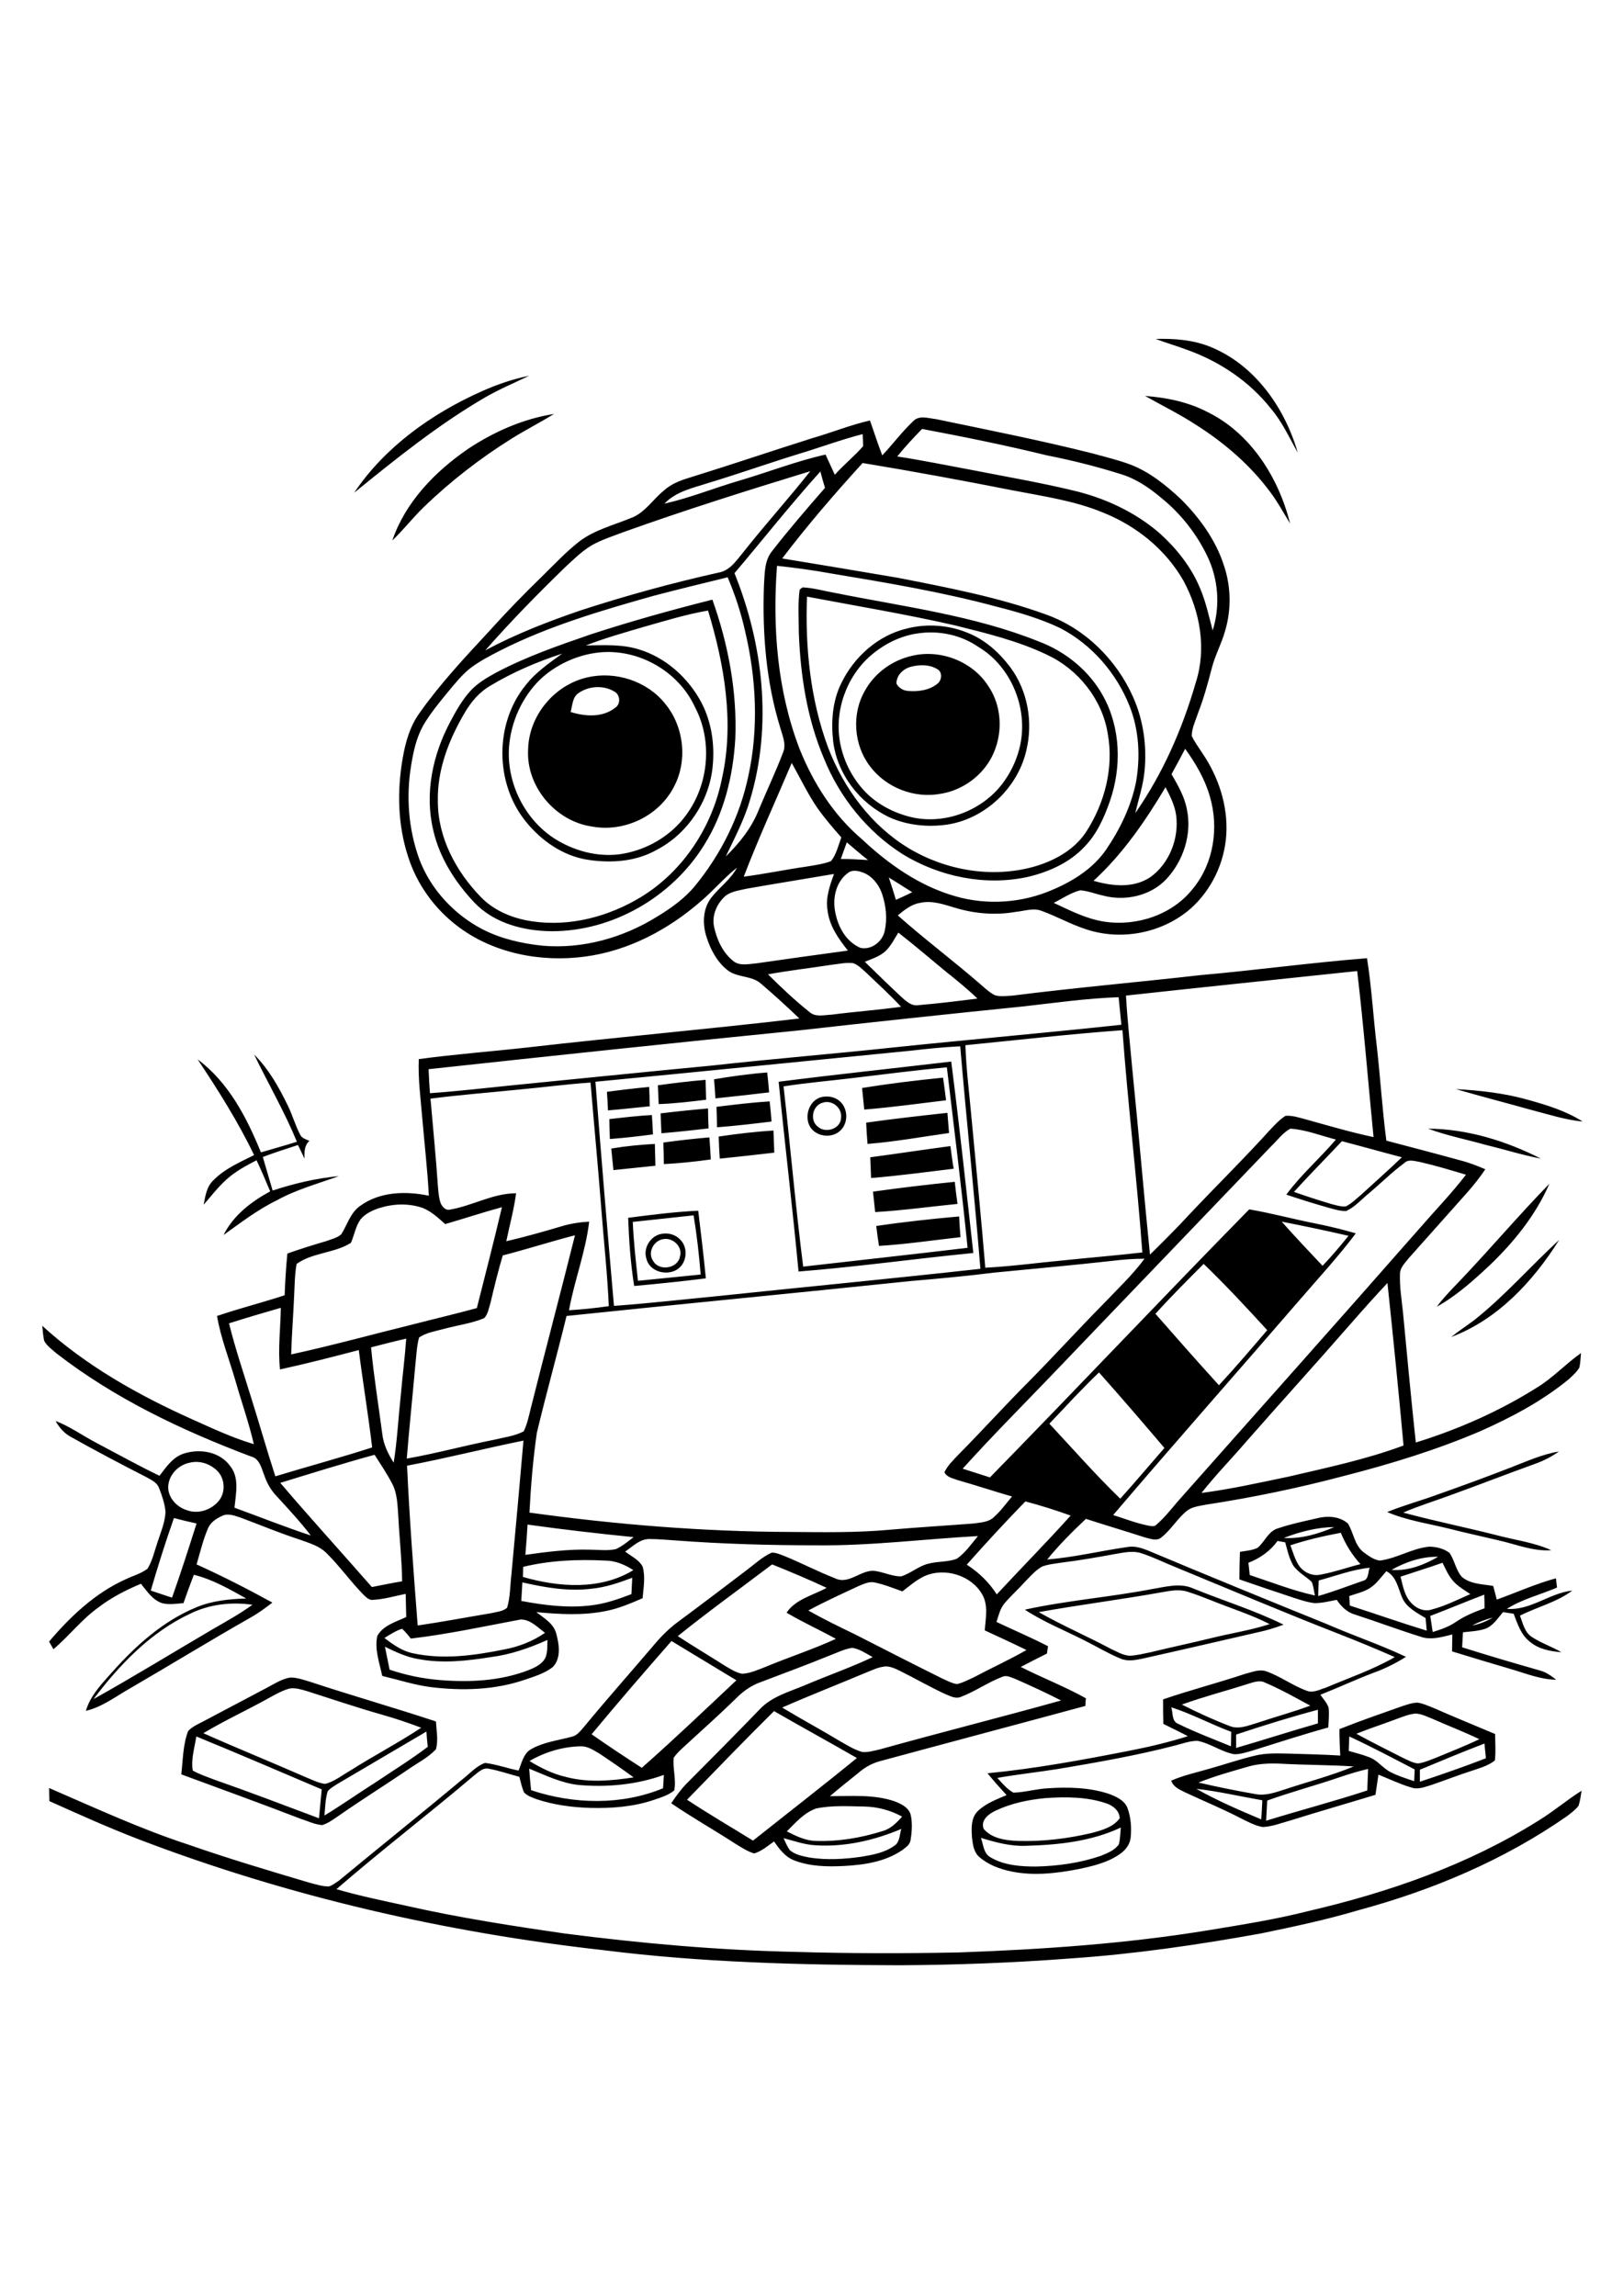 <?xml version="1.0" encoding="utf-8"?>
<!-- Generator: Adobe Illustrator 21.0.2, SVG Export Plug-In . SVG Version: 6.00 Build 0)  -->
<svg version="1.2" baseProfile="tiny" id="Layer_1" xmlns="http://www.w3.org/2000/svg" xmlns:xlink="http://www.w3.org/1999/xlink"
	 x="0px" y="0px" viewBox="0 0 595.3 841.9" overflow="scroll" xml:space="preserve">
<path d="M438.8,656c7.6,4.3,15.7,7.8,23.8,11.2c0.2-2.3,0.3-4.7,0.4-7C454.9,658.8,446.9,656.9,438.8,656 M491.8,651.6
	c-9,3.1-18.1,5.5-27,8.7c-0.1,2.5-0.3,4.9-0.4,7.4c12.3-3.8,24.9-7.1,37.1-11.1c0.1-2.6,0.2-5.3,0.3-7.9
	C498.4,649.5,495.1,650.5,491.8,651.6 M458,647.8c-6.2,1.8-12.4,3.5-18.4,5.9c6.9,1.6,13.8,3,20.7,4.2c3.8,0.8,7.5-0.6,11-1.7
	c8.4-2.8,17-5,25.2-8.4c-8.8-0.6-17.6-0.5-26.4-1C466.1,646.6,461.9,646.7,458,647.8 M520.8,649c0,1.5,0,2.9,0,4.4
	c8.1-2.7,16.2-5.5,24.2-8.6c-0.1-1.8-0.4-3.6-0.5-5.4C536.6,642.4,528.7,645.7,520.8,649 M494.9,636.8c-0.1,1.8-0.1,3.6-0.2,5.3
	c2.4,0.7,4.9,1.3,7.2,2.2c3.2,1,5.2,4.1,8.2,5.6c2.7,1.4,5.7,2.3,8.6,3.3c0.1-1.5,0.1-2.9,0.2-4.3
	C511,644.8,503.1,640.6,494.9,636.8 M512.5,630.3c-5,1.9-10,3.5-15,5.5c5.6,3.1,11.3,5.9,17,8.8c1.8,0.8,3.6,1.9,5.6,2.1
	c2.3-0.3,4.5-1.3,6.6-2.1c5.3-2.2,10.7-4.3,15.9-6.8c-5.6-2.7-11.4-4.9-17-7.4c-2.1-0.8-4.1-1.9-6.4-2
	C516.9,628.6,514.7,629.5,512.5,630.3 M514,625.8c1.9-0.6,3.9-1.4,6-1.4c2,0.3,3.9,1.2,5.7,1.9c7.5,3.3,15.1,6.4,22.7,9.6
	c0,3.2,0.3,6.5-0.1,9.7c-2.5,2-5.6,2.8-8.5,3.8c-5,1.6-9.8,3.5-14.8,5.2c-2.4,0.7-4.9,1.8-7.4,0.9c-4.1-1.2-8-3.1-12-4.7
	c-0.4,2.5-0.7,4.9-1.1,7.4c-10.5,3.2-21,6.2-31.5,9.5c-3.3,0.9-6.5,2.2-9.9,2.3c-2.9-0.5-5.5-2-8-3.2c-6.7-3.5-13.6-6.3-20.4-9.5
	c-2-1-4.4-2-5.1-4.3c4.3-1.9,8.9-2.9,13.4-4.2c5.7-1.6,11.3-3.5,17-4.9c4.3-1.1,8.8-0.9,13.2-0.8c6.1,0.2,12.3,0.3,18.4,0.7
	c-0.2-3.2-0.3-6.5-0.3-9.7C498.8,631.1,506.4,628.5,514,625.8 M72,636.8c-0.6,4.1-2,8.3-1.3,12.5c2.5,1.4,5.2,2.3,7.8,3.3
	c12.9,4.5,25.7,9.4,38.5,14.2c0.3-3.5,0.7-7.1,1-10.6C102.7,649.7,87.4,643.1,72,636.8 M123.6,654.3c-1.2,0.8-2.5,1.5-3.4,2.6
	c-0.9,2.9-0.9,5.9-1.2,8.9c6.4-3.9,12.5-8.2,18.8-12.2c6.4-4.3,12.9-8.3,19.1-13c-0.2-1.9-0.4-3.8-0.5-5.6
	C145.4,641.5,134.5,647.9,123.6,654.3 M98.8,622.6c-8,4.5-16.4,8.3-24.2,13c12.3,5.5,24.7,10.5,37,15.9c2.5,1,4.9,2.3,7.6,2.7
	c3.4-0.8,6.3-3.2,9.3-4.9c8.5-5.4,17.5-10.1,26-15.7c-4.7-1.8-9.5-3.4-14.4-4.8c-9.2-2.6-18.3-5.7-27.4-8.6c-2.1-0.6-4.2-1.3-6.4-1
	C103.6,619.9,101.2,621.3,98.8,622.6 M97.4,619.2c2.9-1.5,5.7-3.4,8.9-4c2.5-0.1,4.9,0.8,7.3,1.5c15.4,5.1,30.9,9.5,46.3,14.6
	c0.2,3.4,0.9,6.9,0,10.2c-3,3.2-7,5.1-10.5,7.6c-8.4,5.7-16.9,11-25.2,16.8c-1.9,1.3-3.8,2.7-6,3.4c-2.8-0.2-5.3-1.5-7.9-2.3
	c-14.5-5.6-29.2-10.9-43.8-16.3c0.6-5.3,0.6-10.9,2.5-15.9c1.5-1.6,3.6-2.5,5.5-3.5C82.1,627.3,89.8,623.2,97.4,619.2 M426.2,583.9
	c-15,2.7-30.2,4.6-45.2,7.3c8.6,4.9,17.7,8.8,26.5,13.5c2.2,1,4.3,2.3,6.8,2.5c2.7-0.1,5.2-0.8,7.8-1.3c7.3-1.8,14.6-3.3,21.9-5.1
	c7.2-1.8,14.6-2.9,21.7-5.2c-6.8-3.5-14.3-5.8-21.4-8.7c-2.9-1.1-5.8-2.3-8.8-3.2C432.4,582.7,429.2,583.4,426.2,583.9 M422.8,582.7
	c4.9-0.8,10.1-2.3,14.8-0.2c11,4.5,22.5,8,33.2,13.3c-3.2,1.2-6.5,2.2-9.9,2.9c-13.9,3.2-27.7,6.4-41.6,9.5c-2.8,0.6-5.7,1.2-8.4,0
	c-4.4-1.8-8.5-4.3-12.7-6.4c-7.4-3.8-15.3-6.9-22.3-11.5C391.4,586.9,407.3,585.7,422.8,582.7 M540,596.1c2.7-0.5,5.2-1.5,7.5-2.9
	C544.9,593.9,542.4,594.8,540,596.1 M524.6,592.6c0.3,2,0.6,3.9,0.9,5.9c2.9-0.9,5.9-1.9,8.5-3.7c3.2-2.2,6.9-3.7,10.5-5
	c0-1.7,0-3.4-0.1-5C537.8,587.3,531.2,590.1,524.6,592.6 M502.6,582.3c-2.3,1.5-5.1,2.1-7.7,3c0.1,1.1,0.1,2.3,0.2,3.5
	c9.4,3,18.7,6.3,28.2,9.2c-0.1-1.5-0.3-3.1-0.4-4.6c-3.2-2-7-3.8-8.6-7.5c-1.5-3.5-2.1-7.8-5.8-9.7
	C506.6,578.3,505,580.7,502.6,582.3 M483.7,579.6c-0.1,1.9-0.2,3.8-0.2,5.7c5.6-1.6,11-3.7,16.5-5.6c2.1-0.5,1.7-3.2,2.4-4.8
	C496,575.6,489.9,577.9,483.7,579.6 M513.7,578.2c0.9,3.5,1.5,7.4,4.3,10c1.9,1.9,4.7,2.9,7.3,2c4.9-1.3,9.4-3.6,14-5.6
	c-2.2-1.5-4.5-2.8-6.2-4.7c-1.8-2-2.8-4.4-4-6.8C524,574.9,518.8,576.5,513.7,578.2 M510.4,575.7c6.1,0.5,11.9-1.8,17.1-4.8
	C521.4,570.8,515.6,572.8,510.4,575.7 M457.9,573.1c0.2,1.5,0.3,3,0.5,4.5c7.9,2.6,15.7,5.7,23.9,7.5c-0.4-1.7-0.5-3.5-1.2-5
	c-2.2-2.1-5.1-3.5-6.8-6.1c-1.5-2.6-2.1-5.5-2.9-8.4c-1-0.2-1.9-0.3-2.8-0.5C465.9,568.8,462.1,571.5,457.9,573.1 M473.3,566.7
	c0.9,2.4,1.6,5,3,7.2c1.7,2.7,5.1,4.3,8.3,3.5c4.9-0.9,9.6-2.6,14.4-3.8c-3.1-3.4-5.5-7.3-7.2-11.5
	C485.5,563.3,479.3,564.7,473.3,566.7 M470.9,564c6.4,0.4,12.7-1.5,18.5-4C483.1,560.1,476.8,561.7,470.9,564 M483,556.8
	c3.8-1,8.3-0.8,11.4,1.9c2.1,3.4,2.4,7.9,5.7,10.5c1.8,1.3,3.7,2.8,6,3.1c6.3-0.8,11.8-4.5,18.1-5.1c2.6,0,5.4,0.7,7.5,2.3
	c1.8,2.7,2.3,6.2,4.4,8.7c3.2,2.8,7.6,2.7,11.6,3.4c0.4,1.7,0.9,3.3,1.3,5c7.3-2.6,14.3-5.8,21.7-7.8c0.1,0.8,0.3,2.5,0.4,3.4
	c-6.1,2.6-12.7,4.2-18.4,7.8c8.7,0.7,15.6-5.8,24-6.7c-5.7,4.3-12.9,6-19.2,9.2c1.1,2.8,1.7,6.2,4.5,7.9c3.4,2.2,7.3,3.5,10.7,5.5
	c-4-0.3-8.3-1.1-11.5-3.8c-3.3-2.5-4.6-6.6-6-10.3c-1.3-0.2-2.6-0.4-3.9-0.6c-2,2.3-3.7,5.2-6.8,6.2c-2.6,0.8-5.3,0.9-7.9,1.2
	c-0.1,1.8-0.2,3.6-0.3,5.5c9.5,3,19,5.8,28.5,8.5c2.3,0.6,4.2,2,6,3.4c-5.8-0.1-11.1-2.3-16.6-3.9c-7.2-2.1-14.4-4.3-21.6-6.5
	c0-2.1,0.1-4.1,0.1-6.2c-3.8,0.9-7.8,2.2-11.7,0.8c-8-2.5-16-5.5-24-8.1c-2.9-0.8-5.1-3-6.7-5.4c-2.7,0.5-5.3,1.2-8.1,1.2
	c-2.7-0.3-5.3-1.2-7.8-2c-6.6-2.2-13.2-4.4-19.8-6.7c0-3.4,0.1-6.8,0.2-10.1c2.2-0.4,4.5-0.5,6.5-1.5c2.7-2.3,4-6.3,7.7-7.2
	C473.7,558.8,478.3,557.9,483,556.8 M554.3,538.1c5.7-2.2,11.4-4.8,17.5-5.8c-2.7,1.9-5.6,3.4-8.7,4.5c-10.5,3.8-20.8,7.8-31.3,11.6
	c-5.7,2.1-11.6,3.9-17.1,6.3c11.4,3.1,22.9,5.4,34.3,8.3c6.7,1.8,13.6,2.6,20,5.5c-6.8,0.5-13.2-2.3-19.7-3.7
	c-5.9-1.4-11.9-2.7-17.8-4.2c-7.6-1.9-15.5-3-22.7-6.1c6.1-2.5,12.5-4.2,18.7-6.5C536.3,544.9,545.3,541.6,554.3,538.1 M540.5,484.3
	c11.3-8.9,20.8-19.9,31.4-29.6c-9.5,15.1-22.5,29.2-39.6,35.6C534.9,488.2,537.8,486.3,540.5,484.3 M243.4,454.4
	c-3.5,0.4-6,4.8-3.9,7.9c2.1,4,9.1,3,9.9-1.5C250.5,457.3,246.9,453.8,243.4,454.4 M242.6,452.5c2.4-0.5,5.1,0.2,6.8,2
	c2.9,2.7,2.7,7.9-0.3,10.5c-3.7,3.2-10.8,1.7-12-3.4C235.8,457.7,238.6,453.2,242.6,452.5 M321.4,449.6c10.1-1.5,20.2-2.6,30.4-3.5
	c0.1,2.5,0.3,5.1,0.5,7.6c-10,1.1-19.9,2.6-29.9,3.2C322,454.5,321.7,452,321.4,449.6 M232.1,448.1c0.3,7.2,1.1,14.4,1.9,21.6
	c7.7-0.8,15.3-1.5,23-2.3c-0.6-7.3-1.4-14.5-2.6-21.7C247,446.5,239.6,447.3,232.1,448.1 M230.4,446.6c8.5-1.1,17.1-2.2,25.7-2.6
	c1,8.3,2,16.5,2.8,24.8c-8.7,1.1-17.5,2-26.3,2.8C231.3,463.3,230.7,455,230.4,446.6 M534.7,470.5c11.4-11.9,22.1-24.6,33.6-36.4
	c-5,11.5-13,21.4-22,30c-6,5.6-12.1,11.1-19.3,15.1C529.3,476.1,532,473.3,534.7,470.5 M320.2,437c10-1.4,20-2.6,30-3.6
	c0.3,2.7,0.6,5.4,1,8.1c-10.1,1-20.1,2.4-30.2,3C320.7,441.9,320.5,439.4,320.2,437 M319.2,424.4c9.8-1.3,19.6-2.8,29.4-4.1
	c0.4,2.8,0.7,5.6,1.2,8.3c-10.1,1.2-20.2,2.6-30.3,3.4C319.4,429.4,319.3,426.9,319.2,424.4 M224.2,421.2c5.3-0.9,10.6-1.4,16-1.7
	c0.1,2.7,0.1,5.3,0.2,8c-5.1,0.5-10.3,1.1-15.4,1.6C224.7,426.5,224.5,423.8,224.2,421.2 M243.3,419c5.6-0.8,11.3-1.4,16.9-1.9
	c0.2,2.7,0.4,5.4,0.5,8.1c-5.7,0.8-11.4,1.4-17.2,1.7C243.5,424.3,243.4,421.6,243.3,419 M263.6,416.8c6.7-1,13.4-1.8,20.1-2.2
	c0.1,2.7,0.2,5.4,0.3,8.1c-6.7,0.8-13.3,1.5-20,2.2C263.8,422.2,263.7,419.5,263.6,416.8 M523.8,413.9c14.4,0.1,28.6,4.5,41.4,11
	c-6.8-1.3-13.4-3.4-20.1-5C538.1,417.9,530.8,416.5,523.8,413.9 M223.5,410.4c5.2-0.6,10.4-1.2,15.6-1.5c0.2,2.4,0.3,4.7,0.4,7.1
	c-5.2,0.7-10.5,1.3-15.8,1.7C223.6,415.3,223.5,412.9,223.5,410.4 M317.7,411.7c9.9-1.4,19.8-2.5,29.8-3.6c0.2,2.5,0.4,4.9,0.6,7.4
	c-10,1.4-19.8,3.2-29.9,4C318,416.9,317.8,414.3,317.7,411.7 M242.3,408.3c5.8-0.7,11.6-1.3,17.4-1.8c0,2.4,0.1,4.9,0.2,7.3
	c-5.8,0.7-11.5,1.3-17.3,1.8C242.5,413.2,242.4,410.8,242.3,408.3 M262.8,405.9c6.5-0.8,13-1.6,19.5-2c0.3,2.5,0.5,5,0.7,7.4
	c-6.7,0.8-13.3,1.6-20,2.1C263,410.9,262.9,408.4,262.8,405.9 M301.7,404.4c-3.7,1-4.8,6.5-1.7,8.8c2.9,2.6,8.5,0.7,8.5-3.4
	C308.9,406.2,305.1,403.2,301.7,404.4 M300.7,402.5c2.5-0.8,5.4-0.4,7.4,1.4c3.1,2.8,3.1,8.3-0.2,11c-3.1,2.6-8.3,1.9-10.6-1.4
	C294.9,409.8,296.5,404.1,300.7,402.5 M534,399.4c9,0.5,18,1.5,26.7,4c6.8,1.9,13.7,4,19.8,7.9c-6.3-0.6-12.4-2.6-18.6-4.2
	C552.6,404.5,543.3,402.1,534,399.4 M222.6,400.4c5.2-0.7,10.3-1.3,15.5-1.8c0.1,2.4,0.2,4.8,0.2,7.1c-5.1,0.5-10.2,1.1-15.3,1.5
	C222.9,404.9,222.8,402.6,222.6,400.4 M241.3,398c5.8-0.8,11.6-1.5,17.5-2c0.1,2.4,0.1,4.9,0.2,7.3c-5.8,0.7-11.6,1.4-17.4,1.6
	C241.5,402.6,241.4,400.3,241.3,398 M316.2,399c9.8-1.6,19.7-2.8,29.7-3.8c0.4,2.8,0.8,5.6,1.1,8.3c-10,1.2-20,2.6-30,3.4
	C316.7,404.3,316.5,401.6,316.2,399 M261.9,395.8c6.5-1.1,13-2,19.5-2.5c0.3,2.4,0.5,4.8,0.7,7.3c-6.6,0.8-13.1,1.5-19.7,2.2
	C262.3,400.4,262.1,398.1,261.9,395.8 M312.3,395.4c-8.3,1-16.6,1.7-24.9,3c2.5,22,4.4,44.1,7.2,66.1c20.1-2.3,40.2-4.5,60.3-6.9
	c-2.2-22.1-5-44.1-7.6-66.2C335.7,392.5,324,394,312.3,395.4 M285.6,396.7c21.1-2.7,42.2-4.9,63.3-7.4c3,23.4,5.5,46.8,8.1,70.2
	c-21.4,2.1-42.7,5.1-64.1,6.8C290.7,443,287.9,419.8,285.6,396.7 M93.2,386.7c5.4,5.4,9.1,12,12.4,18.8c1.7,3.5,2.7,7.2,4.5,10.6
	c0.6,1.4,2.2,1.7,3.4,2.3c-1.9,1.6-1.9,4.2-1.8,6.5c-0.8-1.7-1.6-3.3-2.4-5c-4.4,1.4-8.7,2.8-12.9,4.4c1.2,4.1,2.4,8.2,3.6,12.3
	c7.9-2.6,16-4.5,24.3-5.3c-7.7,2.8-15.6,4.9-22.8,8.9c-7,3.4-13.2,8.2-19.5,12.7c3.6-7.2,10.1-12.2,17.1-16c-1.6-3.8-3.2-7.6-5-11.4
	c-3.9,2-7.8,4.1-11.1,7.1c-3.1,2.8-5.6,6.1-8.3,9.2c0.6-3.2,1.1-6.7,3.6-9c4.1-4.2,9.7-6.6,14.9-9.2c-5.9-12.3-13.2-23.8-20.7-35.1
	c11.3,8.4,18,21.3,23.2,34.1c4.4-1.3,8.8-2.5,13.2-3.9C104.4,407.8,98.4,397.4,93.2,386.7 M212.3,254.1c-2.4,1.5-2.3,4.6-3,7
	c5.4,1.7,11.8,2.1,16.4-1.6c2-1.3,1.8-4.6-0.2-5.8C221.5,251.2,216.1,251.5,212.3,254.1 M215.5,248.4c10.3-2.4,21.9,1.4,28.5,9.7
	c7,8.5,8.3,21.2,3,30.8c-5.6,10.5-18.2,16.4-29.9,14.2c-13.3-1.9-24.1-14.6-23.4-28.1C193.9,262.4,203.4,251.1,215.5,248.4
	 M334.6,244.4c-3,0.6-5.8,3-5.8,6.3c0.9,1.6,2.5,2.6,4.4,2.7c3.7,0.3,7.9-0.3,10.8-2.8c1.5-1.3,1.7-4.2-0.2-5.2
	C341.1,243.7,337.6,243.7,334.6,244.4 M334.5,240.5c10.4-2.5,22.2,2,28,11.1c6,8.8,5.4,21.3-1.1,29.7c-4,5.2-10,8.8-16.4,9.8
	c-9.6,1.8-20-2.2-25.9-10.1c-6-7.8-6.8-19.3-1.8-27.8C320.9,246.7,327.4,242.1,334.5,240.5 M336.5,232.3c-6.3,0.9-12.2,3.9-17,8
	c-9.1,7.8-13.6,20.6-11.3,32.4c1.4,7.1,5,13.8,10.3,18.8c4.7,4.3,10.6,7.1,16.8,8.4c12,2.3,24.9-2.8,32.3-12.4
	c2.9-3.8,5-8.1,6.2-12.6c3.8-14-2.4-30.2-15-37.7C352.4,232.8,344.3,231.1,336.5,232.3 M332.6,230.5c7.4-1.9,15.4-1.3,22.4,1.6
	c6.3,2.5,11.5,7.2,15.5,12.5c6.5,8.7,8.5,20.3,5.9,30.8c-3.2,13.6-15.1,24.9-29,27c-7,1-14.5,0.3-21-2.6
	c-11-5.1-19.3-15.8-20.8-27.9c-0.8-7.2-0.3-14.8,3-21.4C313.3,240.8,322.1,233,332.6,230.5 M219.5,239.3c-7.9,0.9-15.5,4.4-21.3,9.8
	c-6.7,6.5-10.8,15.6-11.5,24.9c-0.9,13.1,5.7,26.5,16.8,33.6c7,4.4,15.4,6.7,23.6,5.7c9.7-1.3,19-6.6,24.7-14.6
	c8.2-11.2,9.6-27.1,3.1-39.4C248.8,246,233.9,237.7,219.5,239.3 M236.1,229.9c-7.1,2.1-14.3,4.1-21.2,6.8c6.4-0.1,13-0.5,19.3,1.4
	c10,3,18.3,10.5,23.1,19.6c3.7,7.1,4.9,15.4,4.1,23.3c-1.2,12.8-9.2,24.8-20.6,30.7c-7.6,4.3-16.7,4.9-25.2,3.6
	c-9.1-1.4-17.1-7-22.8-14.1c-11.3-14-11.4-35.8-0.1-49.8c3.7-4.8,8.7-8.2,13.5-11.7c-9.2,3-18.1,6.8-26.4,11.8c-4,2.3-7,5.9-9.3,9.8
	c-5.8,9.8-10.2,21-9.9,32.6c0,13.2,6.6,25.6,15.7,35c5,5.2,12,8,19.1,9c13.8,2,28-1.8,39.8-9c15.4-9.4,26.1-25.8,29.6-43.4
	c4.6-20.5,0.9-41.8-5.1-61.6C251.6,225.3,243.9,227.7,236.1,229.9 M216.8,232.6c14.7-4.8,29.5-8.9,44.5-12.7
	c5.8,16.3,9.1,33.7,8.4,51c-0.8,13.6-4.1,27.4-11.5,39.1c-11.8,19-33.6,31.6-56,31.5c-10.1-0.1-20.9-2.9-28.1-10.4
	c-7.1-7.5-12.9-16.5-15.2-26.7c-3.2-13.4-0.2-27.6,6.2-39.6c2.1-4,4.4-8.1,7.5-11.5c2.6-2.8,6-4.8,9.3-6.6
	C193,240.8,204.9,236.7,216.8,232.6 M296,218.8c-0.7,18.7,1.2,37.8,7.8,55.5c5.7,14.8,15.7,28.4,29.4,36.7
	c13.6,8.2,30.5,11.1,45.8,6.9c7.5-2.1,14.9-6.1,19.3-12.7c6.9-10.6,10.3-23.7,8-36.2c-2-12.5-10.8-23.5-22.1-28.8
	c-10.8-5.2-22.5-8-34.1-10.9C332.1,225.2,314,222.2,296,218.8 M294.4,215.4c4.1,0.2,8.1,1.4,12.2,2.1c24.9,5,50.6,8.2,74.3,17.7
	c9.9,3.7,18.7,10.8,23.8,20.2c6.4,11.7,6.7,26,2.4,38.4c-2.1,6-4.8,12.1-9.3,16.7c-5.5,5.9-13.2,9.3-20.9,11.1
	c-15.6,3.4-32.4-0.1-45.9-8.4c-13-8.3-23.1-20.9-28.8-35.1c-6.2-14.6-8.6-30.4-9.2-46.1c0-5.2-0.4-10.5,0.3-15.7
	C293.5,216,294.1,215.6,294.4,215.4 M299.1,676.7c-4-0.2-7.8-1.6-11.7-2.6c0.7,1.5,1.3,3,2.3,4.4c2,1.7,4.7,2.2,7.2,2.7
	c6.3,1,12.8,0.6,19.1-0.3c4.2-0.7,8.5-1.5,12-4c2.1-1.3,1.9-4.1,2.6-6.2C320.7,674.9,309.9,677.4,299.1,676.7 M376.1,676.9
	c-5.6,0.2-11-1.3-16.3-2.9c0.9,2.4,0.9,5.5,3.3,7c5.1,3.1,11.2,3.5,17,3.5c8-0.2,16-1.3,23.6-3.9c2.4-1,5.2-2,6.7-4.3
	c0.5-2,0.5-4.1,0.7-6.1C400.3,675.3,388,676.6,376.1,676.9 M288.6,671.6c3.3,1.7,6.8,3.4,10.5,3.5c8.3,0.3,16.7-1.1,24.6-3.6
	c3-0.8,5.2-3.1,7.2-5.3c-4.2-2.3-8.9-3.6-13.8-3.7c-5.9-0.1-11.9-0.5-17.7,0.7C295,664.7,291.8,668.4,288.6,671.6 M383.5,659.4
	c-6.3,0.6-12.6,1.9-18.3,4.6c-2.6,1.2-5.6,3.5-4.4,6.7c3,3.5,7.9,4.2,12.3,4.4c9.2,0.3,18.4-0.8,27.3-2.9c3.7-1,7.9-2.1,10.3-5.4
	c-0.1-2.8-2.5-4.7-5-5.5C398.6,658.9,390.9,658.9,383.5,659.4 M194.1,648.6c0.2,2.6,0.4,5.3,0.7,7.9c15.6,5.2,33.1,5.6,48.4-0.7
	c0.1-1.6,0.2-3.3,0.3-4.9c-10,3.6-20.7,4.6-31.2,3.7C205.8,653.9,200,651,194.1,648.6 M194.2,645.8c4.1,2.5,8.5,4.7,13.2,5.8
	c8.2,2.2,16.7,1.5,25,0.2c-4.1-3-8.3-5.9-12.5-8.7c-2.1-1.2-4.2-2.7-6.7-2.7C206.5,640.5,199.9,642.5,194.2,645.8 M252,660
	c7.9,5.2,16.1,10,24.2,15c12.7-10.1,25.5-20,38.1-30.3c-10.1-5.8-20.3-11.4-30.4-17.2C273.1,638.2,262.6,649.1,252,660 M453.4,636.1
	c0,1.6,0,3.2,0,4.9c10-2.9,19.9-6.1,30-9c0-1.7,0-3.3,0-5C473.3,629.7,463.3,632.8,453.4,636.1 M429.6,626.1c0.7,2,0.1,5,2.4,6
	c6.3,3.1,12.9,5.6,19.5,8.3c0-1.8,0.1-3.5,0.1-5.3C444.1,632.3,437.1,628.5,429.6,626.1 M457.8,617.5c-8.1,2.6-16.3,4.7-24.3,7.6
	c5.7,2.9,11.6,5.6,17.6,7.9c3.3,1.3,6.7-0.2,9.8-1.1c6.5-2.2,13.2-4,19.7-6.4c-5.4-2.9-10.8-6-16.5-8.4
	C462.1,616,459.8,616.9,457.8,617.5 M317.6,613.4c-10.2,4.3-20.5,8.3-30.7,12.8c7.1,4.3,14.4,8.2,21.5,12.5c2.5,1.4,5,3,7.9,3.8
	c2.1,0.2,4.2-0.5,6.2-0.9c22.2-6.2,44.5-11.8,66.7-18c-5.5-2.8-11.1-5.4-16.8-7.9c-1.5-0.5-3.1-1.5-4.7-0.8c-5.3,2-10,5.4-15.3,7.4
	c-1.9,0.8-3.8-0.3-5.6-1c-5.6-2.6-11-5.7-16.6-8.5c-1.6-0.8-3.3-1.6-5.1-1.7C322.5,611.2,320.1,612.4,317.6,613.4 M246.3,601.8
	c-9.9,11.3-19.7,22.6-29.3,34.2c6,4.2,12.2,8.3,18.4,12.3c11.8-10.4,23.2-21.3,34.7-32.1C262.2,611.4,254.2,606.6,246.3,601.8
	 M180,607.7c-8.8,1.4-17.8,2.4-26.6,0.7c-4.3-0.7-8.3-2.6-12.2-4.5c0.6,2.8,1.1,5.6,1.7,8.4c5.9,2,12.1,3.3,18.3,3.8
	c10.9,0.9,22.2,0.4,32.6-3.6c2.5-1,5.1-2.2,6.3-4.7c0.8-2,0.6-4.3,0.7-6.4C194.1,604.4,187.2,606.8,180,607.7 M150.7,600.9
	c-1-1.2-2-2.5-3.2-3.6c-2.3,0.7-4.4,2.1-6.5,3.4c3.2,2.4,6.5,4.8,10.5,5.6c11.1,2.4,22.5,0.8,33.4-1.4c5.4-1,10.5-3,15-6.1
	c-2.7-2-5.3-4.9-8.9-4.9C177.7,596.4,164.3,599.3,150.7,600.9 M69.9,591.7c-14.6,6.8-26,18.7-35.6,31.4c14.7-8.2,29-17,43.5-25.5
	c5-2.9,10.1-5.7,14.8-9.1C84.9,587.4,76.9,588.3,69.9,591.7 M217.1,582.6c-8.5,1.1-17.1-0.4-25.5-2.3c-0.1,2.3-0.3,4.5-0.4,6.8
	c8.5,1.6,17.2,2.7,25.8,1.6c5.1-0.6,9.9-2.3,14.6-4.1c0.1-2,0.2-4,0.3-6C227.1,580.4,222.2,582.1,217.1,582.6 M339.1,578
	c-3,1.4-5.5,3.6-8.1,5.6c-3.4-1.2-6.8-2.6-10.3-3.3c-2-0.4-3.9,0.6-5.7,1.3c-6.2,2.9-12.4,5.7-18.5,9c5.6,3.2,11.4,6,17.2,8.8
	c10.6,5.4,21.1,10.8,31.8,16.1c1.8,0.8,3.6,1.8,5.5,2.1c2.2-0.5,4.2-1.6,6.2-2.5c6.4-3.4,13-6.4,19.3-10c-5.1-2.5-10.1-4.8-15.3-7.2
	c0.3-4.4,1.4-9.3-1-13.3C356.2,577.7,346.5,574.7,339.1,578 M248.6,600c5.8,3.8,11.7,7.3,17.5,11c1.9,1.1,3.9,2.4,6.1,2.8
	c2.9-0.1,5.6-1.4,8.3-2.4c8.6-3.6,17.6-6.5,26.1-10.4c-6-3.3-12.2-6.1-18.1-9.6c3.4-5,9.6-6.3,14.7-9.1c-6.6-3.1-13.3-5.9-20-8.6
	C271.6,582.5,259.9,590.9,248.6,600 M191.9,574.6c0,0.9-0.1,2.8-0.1,3.7c13.2,3.8,28.4,4.9,40.5-2.5c-3.1-2-6.6-3.5-10.3-3.5
	C212,571.8,201.8,572.2,191.9,574.6 M193.5,559.1c-0.2,3.7-0.5,7.4-0.8,11.1c7.8-1.1,15.6-2.1,23.4-1.9c3.3,0,6.6,0.5,9.8-0.2
	c2.4-1.1,4.4-2.8,6.5-4.4C219.4,562.4,206.4,560.9,193.5,559.1 M55.3,583.3c2.6,0.9,5.2,1.7,7.8,2.6c3.2-9,6.1-18.1,9-27.2
	c-2.8-0.6-5.6-1.3-8.3-2C60.7,565.5,57.9,574.4,55.3,583.3 M354.6,573.8c4.4,2.8,8.2,6.5,11,10.9c9-9.7,18.3-19.1,27.1-28.9
	c-5.5-2-11-3.7-16.6-5.2C368.8,558.1,361.6,565.9,354.6,573.8 M69.6,536.4c-4.1,0.8-7.6,4.3-7.9,8.6c-0.2,4.1,3,7.6,6.8,8.8
	c4.2,1.6,9.2-0.1,11.9-3.6c2.4-3.1,2.1-8-0.7-10.8C77.1,536.8,73.2,535.5,69.6,536.4 M102.8,543.8c11,12.9,22.4,25.4,33.6,38.2
	c3.7-0.7,7.4-1.5,11.1-2.1c-0.1-7.9-1-15.8-1.4-23.7c-0.3-4-0.3-8.3-2.2-12c-1.9-3.7-4.3-7.2-6.5-10.7
	C125.7,536.7,114.2,540.3,102.8,543.8 M149.3,537.5c0.9,19.6,2.4,39.1,3.9,58.6c9-1.3,17.9-3,26.9-4.5c2-0.5,4.3-0.6,5.9-2
	c1.2-4,1.1-8.3,1.6-12.4c1.5-16.3,3-32.6,4.4-48.9C177.7,531.2,163.6,534.8,149.3,537.5 M384.9,522.1c8.6,9.2,16.9,18.7,26,27.5
	c5.5-6.1,10.8-12.4,16.2-18.6c-7.9-9.3-15.9-18.6-24-27.7C396.8,509.3,390.9,515.8,384.9,522.1 M136.1,494.1c1,10.6,2.7,21,4.1,31.6
	c0.4,3.9,2.1,7.4,4.2,10.7c1.3-8.2,1.7-16.4,2.6-24.7c0.6-6.9,1.5-13.8,2-20.8C144.6,491.9,140.4,493,136.1,494.1 M84,485.3
	c2.3,9.3,5.4,18.4,8.2,27.5c3,9.5,5.7,19.1,8.8,28.6c11.8-3.6,23.8-6.8,35.5-10.6c-1.4-11.9-3.4-23.8-4.9-35.7
	c-9.6,2.5-19.2,5-28.9,7.1c-0.8-7.5,0.2-15,0.3-22.6C96.7,481.4,90.3,483.3,84,485.3 M496,484.8c-12.9,14.8-26.1,29.3-39,44
	c-5.4,6.3-11.2,12.2-16.3,18.7c10.8-1.4,21.4-3.8,32-6c14.1-3.3,28.4-6.3,42.1-11.4c-1.8-19.9-3.8-39.7-5.9-59.6
	C504.5,475.2,500.2,480,496,484.8 M423.8,481.8c7.7,8.8,15.4,17.5,23.3,26.2c6.1-6.6,11.9-13.4,17.7-20.2
	c-7.6-8.3-15.2-16.5-23.3-24.3C435.5,469.5,429.5,475.5,423.8,481.8 M407.8,462.4c-14.4,1.6-28.8,2.9-43.2,4.3
	c-10.2,1.3-20.4,2.2-30.7,3.1c-42,4.4-84.1,8.4-126.1,12.8c-3.5,14.4-7.5,28.6-10.9,42.9c-1.4,9.7-2.2,19.4-2.7,29.2
	c31.8,4.4,63.8,7,95.9,7.1c12,0.1,24.1,0.3,36.1-0.8c10.3-0.9,20.6-1.5,30.9-2.3c2.5-0.4,5.4-0.4,7.4-2.3c2.5-2.2,4.5-5,6.7-7.6
	c-6.6-1.9-13.2-4.1-19.9-6c-1.8-0.7-4-1-4.9-2.9c1.2-2.5,3.3-4.5,5.2-6.5c8.8-8.9,17.1-18.1,26-27c9.1-9.2,17.8-18.8,26.9-28
	c5.2-5.5,10.8-10.7,15.3-16.8C415.8,461.6,411.8,461.9,407.8,462.4 M184.4,460.4c-1.7,5.7-3.1,11.5-4.5,17.4
	c-0.6,1.9-0.9,4.1-2.3,5.6c-4.8,2-10,2.6-15,4c-3,0.8-6.3,1.3-8.9,3.1c-0.9,3.4-1,7-1.4,10.5c-1,11.3-2.2,22.6-3.1,33.9
	c10.8-1.9,21.3-4.8,32-6.9c3.6-0.9,7.5-1.3,10.9-3.1c1.3-2.7,1.9-5.7,2.6-8.5c5.3-21.1,10.9-42.2,16.2-63.4
	C202,455.3,193.3,458.1,184.4,460.4 M470.1,448c4.9,5.5,9.9,10.8,15,16.2c3.3-3.5,6.5-7.2,9.5-11C486.4,451.3,478.3,449.6,470.1,448
	 M139.2,443c-2.5,0.8-5.1,2-6.9,4.1c-1.9,2.6-2.3,5.8-3.6,8.7c-6.1,3.8-14,3.5-19.9,7.7c-0.7,3.7-0.7,7.6-0.9,11.4
	c-0.3,7.3-0.9,14.5-1.1,21.8c15.1-3.3,30-7.4,45-11.1c7.7-2,15.5-3.8,23.1-5.9c3.1-12.3,6.3-24.6,9.2-37c-7,1.9-13.9,4.2-20.8,6.2
	c-2.5-2.2-5-4.6-8.2-5.9C150,441.2,144.3,441.4,139.2,443 M474.6,437.1c4.6,1.6,9.2,3.1,13.9,4.5c1.7,0.4,3.4,1,5.2,0.8
	c2.1-1.1,3.8-2.8,5.6-4.3c5-4.6,10-9,14.9-13.7c-7.3-1.9-14.7-4-22-5.9C486.3,424.8,480.3,430.8,474.6,437.1 M466.4,420.2
	c-26.4,27.6-52.9,55.1-79.3,82.7c-11.4,11.9-23,23.5-34,35.7c3.3,1.1,6.7,2.1,10,3.2c31.9-32.6,63.2-65.8,95.1-98.3
	c8.2,1.4,16.2,3.6,24.4,5.2c5,1,9.9,2.2,14.7,3.6c-6.4,8.5-13.6,16.3-20.5,24.3c-22.8,26.4-45.9,52.5-68.5,79
	c4.1,1.3,8.2,2.9,12.5,3.8c1.2,0.2,2.6,0.7,3.5-0.4c2.9-2.5,5.2-5.5,7.7-8.4c29.4-33.2,59-66.3,88.3-99.7c5.8-6.7,12-13.1,17.4-20.1
	c-5.6-1.7-11.3-3.4-17-4.7c-1.9-0.3-4.1-1.1-5.6,0.4c-4.6,3.4-8.7,7.5-13.1,11.2c-2.7,2.2-5,4.9-8.2,6.4c-2,0.1-3.9-0.5-5.8-1
	c-5.4-1.5-10.8-3.2-16.2-5c5.4-7.3,12.3-13.3,18.2-20.2c-5.5-1.4-10.9-3.6-16.7-4C470.5,415.4,468.6,418.1,466.4,420.2 M190,399.6
	c-10.7,1.1-21.4,1.9-32.1,3.3c0.9,10.6,2,21.3,2.7,31.9c0.2,2.2,0.3,4.5,1.1,6.6c0.6,1.2,1.8,2.6,3.3,2.2c8.3-1.4,15.8-6,24.3-6
	c-0.8,6-2.4,11.8-3.6,17.6c6.8-1.6,13.6-3.5,20.3-5.5c3.3-1,6.7-1.5,10.1-1.7c-1.3,11.1-5.4,21.5-7.4,32.5c4.9-0.3,9.7-0.8,14.6-1.5
	c-0.5-11.7-1.8-23.4-2.7-35.1c-1.2-15.7-2.7-31.3-4-46.9C207.7,397.6,198.9,398.8,190,399.6 M334.2,385.3
	c-38.6,3.8-77.2,7.7-115.8,11.4c2.1,27.4,4.4,54.8,6.8,82.2c12.4-0.9,24.7-2.3,37.1-3.5c32.4-3.4,64.9-6.5,97.3-10.1
	c-2.2-27.2-5.1-54.4-7.4-81.6C346.2,384,340.2,384.6,334.2,385.3 M354.1,383.3c0.3,9.1,1.5,18.2,2.3,27.3c1.7,18.1,3.5,36.2,5,54.3
	c9.6-0.5,19.1-1.8,28.7-2.7c9.6-1,19.3-1.8,28.9-2.9c-2-27.2-5.3-54.3-7.3-81.5C392.4,379.2,373.3,381.4,354.1,383.3 M375.1,369.1
	c-27.5,2.8-54.9,5.7-82.3,8.8c-45.2,4.5-90.5,9.3-135.6,14.2c0.1,2.9,0.3,5.9,0.5,8.8c10.1-0.7,20.2-1.9,30.2-2.9
	c24.3-2.4,48.6-4.9,72.9-7.2c22.4-2.5,44.8-4.3,67.1-6.7c27.8-2.9,55.6-5.3,83.4-8.3c-0.3-3.4-0.7-6.8-1-10.1
	C398.5,366.1,386.8,367.8,375.1,369.1 M413,365.1c0.5,9,1.5,17.9,2.3,26.8c2.3,22.7,4.2,45.5,6.5,68.2c5-4.9,9.9-9.8,14.6-14.9
	c9.7-10.3,19.8-20.2,29.3-30.7c1.8-1.9,3.6-3.9,5.8-5.3c2.4-0.2,4.8,0.6,7.1,1.2c8.3,2.3,16.7,4.8,25.2,6.6c-2-20.3-3.6-40.6-6-60.9
	C469.6,359.1,441.3,362,413,365.1 M305.1,353.8c-7.8,1.2-15.6,2.1-23.4,3.5c4.9,4.9,9.9,9.6,15.3,13.9c2.2,1.9,5.3,1,8,0.9
	c8.5-1.1,17-1.7,25.5-2.9c-4.1-4.4-8.6-8.5-13-12.7c-1.4-1.2-2.8-2.7-4.6-3.3C310.3,352.9,307.7,353.5,305.1,353.8 M329.5,342
	c-1.4,2.3-2.7,4.8-4.6,6.7c-2.1,2-5,2.9-7.7,4c4.4,4.3,8.8,8.6,13.3,12.8c1.8,1.6,3.8,3.6,6.5,3.1c7.2-0.6,14.4-1.5,21.5-2.4
	c-3.7-3.6-7.7-6.8-11.7-10C341.1,351.5,335.4,346.6,329.5,342 M326,321.8c0.9,2.7,1.8,5.4,2.6,8.2c2-0.9,4-1.8,6-2.8
	C331.8,325.4,328.9,323.6,326,321.8 M273.9,325.9c-2.6,0.6-5.3,0.9-7.5,2.4c-3.3,2.7-5.4,7.2-4.5,11.5c1,4.7,3.1,9.4,6.9,12.5
	c2.4,2.1,5.7,1.2,8.5,1c11.2-1.6,22.5-3.2,33.7-4.7c-3.5-4.4-6.9-9.2-7.5-15c-0.7-4.5,0.9-8.9,2.4-13.1
	C295.4,322.3,284.6,324,273.9,325.9 M310.8,320.3c-4.3,3.3-5.5,9.3-4.4,14.4c1,5.3,4,10.7,9.2,12.9c4,0.9,8.1-2.3,8.9-6.2
	c1-4.5,0.5-9.3-1-13.7c-1.2-3.5-3.9-6.8-7.5-7.9C314.2,319.2,312.2,319,310.8,320.3 M310.6,308.9c-0.7,2-1.5,4.1-2.2,6.1
	c3.3,0,6.7,0.2,10,0.4C315.7,313.3,313.2,311.1,310.6,308.9 M427.5,288.7c-7.4,12.4-15.7,24.5-26.4,34.3c6.8,2,14.6,2.8,20.8-1.3
	c7-5,10.6-14.2,9.5-22.7C430.9,295.3,429.2,292,427.5,288.7 M290.4,279.8c-5.9,13.9-12.2,27.6-17.6,41.7c7.7-1,15.3-2.6,23-3.7
	c3-0.5,6.1-0.9,9-2c2-2.5,2.7-5.8,3.8-8.7c-3.1-3.5-6.1-7-8.8-10.8C296.2,291,293.5,285.3,290.4,279.8 M429.7,283.9
	c2.3,4,4.7,8.1,5.6,12.7c2,9.2-1.2,19.1-7.6,25.9c-5.8,6.1-15.2,8.1-23.2,5.9c-2.8-0.6-5.4-1.7-8.3-1.9c-3.5,0.9-6.5,3-9.7,4.6
	c6,2.8,12,5.9,18.6,6.9c12,1.8,25.1-2.6,32.6-12.3c7.5-9.2,9.4-22.2,6.1-33.5c-1.8-6.4-5.2-12.2-9.1-17.6
	C433.1,277.7,431.4,280.8,429.7,283.9 M239.7,218.5c-19.1,5.4-38.3,11-56.1,20c-3.9,2-7.8,4-11.3,6.7c-3.1,2.5-5.6,5.7-8.2,8.8
	c-3.2,3.9-6.4,7.8-8.9,12.1c-2.5,4.5-3.6,9.6-4.4,14.6c-1.9,11.4-1,23.4,3,34.4c4.2,11.1,12.8,20.3,23.2,25.7
	c6.8,3.5,14.4,5.2,21.9,6c14.8,1.3,29.7-2.9,42.2-10.7c5.1-3.1,10-6.6,13.8-11.2c9.6-11.7,16.5-25.6,19.6-40.4
	c3.8-17.4,2.9-35.7-1.2-53c-1.5-6.8-3.7-13.4-6.4-19.8C258,213.9,248.8,216.1,239.7,218.5 M285,207.5c-1.7,22.6,0.1,45.9,8.3,67.2
	c5,12.5,12.5,24.3,22.9,33.1c9.8,9.2,21.2,17.2,34.3,20.9c11.8,3.4,24.7,2.4,35.8-2.5c7.5-3.2,14.7-7.8,19.4-14.6
	c5.1-7.5,9.2-15.9,11-24.9c1.6-9.2,1.1-19-2.4-27.8c-4.8-12.1-13.9-22.6-25.5-28.6c-7.4-3.5-15.3-5.8-23.2-7.8
	c-20-5.4-40.4-8.8-60.8-12.2C298.2,209.1,291.6,208.2,285,207.5 M269.4,210.2c10.5,26,13.9,55.6,5.8,82.8c-2.1,7.4-5.7,14.2-9,21.1
	c5-4.9,9.5-10.5,12.1-17.1c2.9-7,6.2-13.9,8.9-21c1.3-3-0.2-6.2-1-9.1c-5.2-16.8-6.6-34.5-6-52c0.3-4.4,0.1-9.3,3-12.8
	c6.2-8,12.8-15.6,19.4-23.2c-0.6-2-1.2-4-1.7-6C290,185,279.9,197.8,269.4,210.2 M228.5,195.2c-3.4,1.3-6.8,2.4-10,4
	c-4.3,2.1-7.7,5.6-11.2,8.8c-10.1,9.8-20,19.9-29.3,30.5c11.2-6,23.1-10.6,35.1-14.7c16.6-5.4,33.4-10,50.4-13.8
	c4.3-0.7,6.7-4.6,9.3-7.7c7.9-10,16.5-19.5,24.4-29.5C274,179.9,251.1,187.1,228.5,195.2 M316.4,169.8c-10.3,11.3-20.3,22.9-29.5,35
	c14.2,2.3,28.3,4.7,42.5,7.1c18.3,3.6,36.8,7.1,54.4,13.5c14.2,5.1,25.7,16.5,31.8,30.2c3.8,8.5,5.1,18,4.2,27.2
	c-0.5,5.3-2.2,10.3-3.4,15.4c10.1-14.5,17.3-30.9,22.2-47.9c4-12.4,1.6-26-4.5-37.3c-6.5-11.4-17.1-20-29.2-24.9
	c-10.7-4.5-22.3-6.1-33.6-8.3C353,176.2,334.7,172.8,316.4,169.8 M293.5,166.3c-11.1,3.4-22.1,7.3-33.3,10.7
	c-5.8,1.9-12.1,3.1-16.5,7.7c9.4-2.1,18.4-5.8,27.7-8.5c10.5-3.1,20.7-7.1,31.4-9.5c1.2,2.5,2.2,4.9,3.4,7.4
	c3.3-3.7,7.2-6.8,10.4-10.5c0-1.5-0.1-2.9-0.2-4.4C308.6,161.2,301.1,164,293.5,166.3 M338.2,157.3c-3.2,3.3-6.3,6.6-9.1,10.1
	c9.2,1.4,18.4,3.3,27.6,5c12.2,2.4,24.5,4.5,36.6,7.4c11.7,2.7,23,7.9,32.1,15.8c6.2,5.6,11.6,12.4,14.8,20.2
	c2.1,4.9,3.2,10.2,4.6,15.4c2.8-8.9,2.1-18.7-1.9-27.1c-3.9-8.2-9.7-15.6-16.7-21.3c-4.5-3.8-9.4-7.2-15-8.9
	c-8.9-2.8-18-5.1-27.2-6.9C368.9,163.3,353.6,160.2,338.2,157.3 M334.8,154.6c2.2-2.5,5.7-1.2,8.5-0.9c19.2,4,38.5,7.8,57.5,12.6
	c4.7,1.3,9.4,2.4,13.9,4.1c7,2.7,12.9,7.5,18.4,12.6c6.9,6.9,12.8,15,15.8,24.3c2.6,7.6,2.8,16.1,0.5,23.9c-1.3,4.8-3.8,9.2-5,14.1
	c-1.4,5.4-2.9,10.8-4.9,16c-0.9,2.8-2.3,5.5-2.4,8.5c1,2.3,2.6,4.3,3.9,6.4c5.9,8.6,9.4,19.2,8.8,29.7c-0.6,10.4-5.4,20.5-13.2,27.4
	c-10.3,8.9-25.3,11.8-38.2,7.5c-5.6-1.8-10.7-4.7-16.2-6.7c-3.1-1.3-6.4,0-9.6,0.3c-7.4,1.3-15.1,0.7-22.3-1.5
	c-4.1-1.2-8.4-2.8-12.8-1.8c-3.2,0.5-5.8,2.6-8.2,4.6c9.9,8.8,20.6,16.8,30.6,25.5c1.6,1.4,3.2,2.9,5.1,3.8c2.1,0.6,4.4,0.2,6.5,0.1
	c22.9-2.9,45.9-4.9,68.8-7.5c20.4-1.8,40.7-4.6,61.1-6.2c1.7,10.7,2.3,21.6,3.6,32.4c1.3,11.5,2,23.1,3.5,34.5c9,2.4,18,4.7,27,7.2
	c3.2,0.8,6.3,2,9.3,3.3c-2.1,3.1-4.4,6-6.8,8.7c-7.1,7.9-14.1,15.9-21.2,23.8c-1.3,1.7-3.2,3.4-3.3,5.7c-0.2,4.8,0.6,9.5,1.1,14.3
	c1.5,15.9,3,31.8,4.7,47.7c15.5-4.8,30.5-11.4,44.2-20c6-3.6,10.7-8.8,16.4-12.8c-0.2,1.8-0.2,3.5-0.6,5.3c-1,1.7-2.5,3-3.9,4.3
	c-9.6,7.9-20.7,13.8-32.1,18.9c-16.3,7-33.3,12.2-50.5,16.6c-16.6,4.4-33.5,7.9-50.5,10.5c-2.4,0.5-4.9,0.7-6.9,2.2
	c-3.5,2.8-5.8,6.9-9.3,9.7c-1.8,1.7-4.4,0.5-6.5,0c-7.1-2.3-14.2-4.4-21.3-6.7c-5,4.7-9.9,9.6-14.2,14.9c10-0.8,19.7-3.2,29.6-4.6
	c2.4-0.4,4.8,0.3,7.1,1.2c21.9,9.2,43.9,18.2,65.9,27.1c9.6,4.2,19.5,7.5,29,12c-3.7,2.3-7.6,4.3-11.8,5.8c-6.6,2.5-13,5.5-19.6,8.1
	c1,1.5,2.4,2.9,3,4.7c0.3,2.4,0,4.8-0.1,7.3c-9.4,2.6-18.6,5.6-27.9,8.5c-2.2,0.6-4.4,1.4-6.7,1.3c-4.7-0.9-8.7-4-13.4-4.9
	c-2.9,0-5.7,1.1-8.5,1.8c-14,3.6-28.2,6.1-42.5,8.5c-7.5,1.2-15,2-22.4,3.3c1.8,1.9,3.5,4.1,5.9,5.4c4.3-0.1,8.4-1.4,12.7-1.6
	c7.4-0.5,15.1-0.3,22.2,2c2.7,1,5.7,2.3,6.9,5.1c1.3,3.5,1.6,7.4,1.2,11.1c-0.3,2.6-2.1,4.7-4.2,6.1c-4.4,3-9.6,4.2-14.7,5.3
	c-8.2,1.6-16.7,2.6-24.9,0.9c-4.2-0.9-8.4-2.4-11.7-5.3c-2.1-1.8-2.4-4.7-2.7-7.3c-0.2-3.2-0.4-7,2.1-9.5c3-2.9,6.9-4.3,10.6-5.9
	c-2.4-2.6-4.8-5.3-7-8c17.5-1.7,34.9-4.9,52.2-8.3c7.2-1.4,14.3-3.1,21.3-5.3c-3-1.6-6-3-9-4.5c-0.1-3-0.1-6-0.1-9
	c9.9-3.4,20-6,29.9-9.3c2.5-0.6,5.3-1.9,7.9-1c5.2,1.8,9.6,5.2,14.8,7.1c2.4,1,4.8-0.4,7.1-1.1c8.5-3.6,17.3-6.6,25.3-11.2
	c-6.8-3-13.6-5.8-20.5-8.5c-20-7.8-39.8-16.2-59.7-24.4c-4.3-1.7-8.4-3.8-12.8-5.2c-3-1-6.1-0.3-9.1,0.2c-6.6,1.2-13.2,2.4-19.8,3.2
	c-2.5,0.4-5.1,0.6-7.5,1.5c-2.3,1.3-4,3.3-5.9,5.2c-2.5,2.8-5.3,5.3-7.8,8.2c-1.7,2-2.2,4.5-3,6.9c6.3,3,12.7,5.7,18.9,8.9
	c-0.1,0.7-0.3,2-0.4,2.7c-3.2,1.6-6.4,3.2-9.6,4.9c7.9,4,16.2,7.2,23.9,11.5c-0.1,0.7-0.2,2.1-0.2,2.8
	c-25.1,6.8-50.4,13.5-75.5,20.3c-2.9,0.8-5.5,2.3-7.8,4.3c-3.5,2.8-7,5.6-10.4,8.5c7.9,0,16-0.7,23.5,1.8c2.4,0.9,5.3,2.2,6.1,4.9
	c0.7,3,0.5,6.2,0,9.3c-0.2,1.8-1.8,2.8-3.1,3.8c-6.3,4.3-14,5.4-21.4,5.8c-6.1,0.3-12.5,0.2-18.3-2.1c-3.3-1.3-5.4-4.2-7.3-6.9
	c-2.3,1.6-4.5,3.6-7.3,4.4c-2.6-0.8-4.8-2.3-7.1-3.7c-7.7-5-15.7-9.5-23.3-14.7c1.8-2.7,3.7-5.3,6-7.6c8.8-8.8,17.6-17.7,26.3-26.7
	c4.5-4.9,11.1-6.6,17-9.1c8.2-3.5,16.6-6.4,24.6-10.2c-2.4-1.3-4.8-3-7.5-3.4c-2.8,0.4-5.4,1.7-8,2.7c-8.4,3.4-16.9,6.6-25.4,9.8
	c-3.5,1.2-6.5,3.3-9.1,5.9c-6.4,6.3-13.1,12.2-19.7,18.3c-1.2,1.1-2.4,2.3-3.3,3.6c-0.4,4,1,8,0.2,12c-2.2,1.8-5,2.6-7.6,3.5
	c-7.4,2.5-15.4,3.1-23.2,2.9c-6.7-0.2-13.4-1.1-19.7-3.2c-1.6-0.6-3.4-1.2-4.6-2.5c-0.8-1.8-1.2-3.8-1.7-5.7c-3.8-1-7.5-2.3-11.4-3
	c-2.1-0.4-3.7,1.4-5.2,2.5c-16.6,14.1-34,27.4-50.5,41.7c8.6,2.5,17.4,4.3,26.1,6.2c19.1,4.3,38.5,7.3,57.9,10.1
	c28,3.6,56.1,6.1,84.3,6.7c20,0.6,40,0.6,60,0.2c30.7-1.1,61.5-3.2,91.9-8.2c12.1-2,24.2-3.9,36-6.9c29.7-6.9,58.9-17,84.8-33.3
	c5.4-3.3,10.3-7.5,15.7-10.9c-0.3,1.8-0.5,3.7-1.1,5.5c-1.1,1.5-2.7,2.6-4.2,3.8c-23.1,16.1-49.4,27.2-76.5,34.5
	c-11.7,3.5-23.6,6-35.6,8.5c-23.2,4.2-46.5,7.6-70,9.2c-21,1.6-42,2.4-63,2.5c-36.1-0.1-72.3-1-108.1-5.5
	c-58.2-6.5-115.8-19.7-170.5-40.6c-11.2-4.3-22.1-9.2-33-14.1c0-1.6-0.1-3.2-0.1-4.8c16.9,7.3,33.7,15.1,51.2,20.8
	c14.6,5.1,29.4,9.5,44.2,13.9c2.4,0.6,4.7,1.4,7.2,1.4c1.4-0.4,2.6-1.4,3.8-2.2c15.1-12.5,30.5-24.8,45.6-37.4
	c2.5-2,4.8-4.6,7.9-5.7c4.2,0.5,8.2,2,12.3,2.8c1.1-2.6,1.7-5.9,4.2-7.6c4.6-2.8,10.1-3.4,15.3-4.8c1.9-0.4,3.2-2.1,4.4-3.5
	c8.4-10.2,17.2-20.1,25.8-30.2c2.6-3.1,5.4-5.9,8.6-8.3c8.4-6.2,16.8-12.6,25.1-18.9c3.1-2.3,5.9-5,9.4-6.6c1.5-0.1,3,0.6,4.4,1.1
	c6.4,2.6,12.5,5.8,18.9,8.3c5.3,2.6,9.9-3.8,15.2-2.6c3,0.5,5.9,1.9,9,1.9c3.6-1.1,6.5-3.9,10.2-4.7c3.4-0.9,7-0.5,10.3-1.8
	c3.1-2.2,5.3-5.4,7.7-8.3c-19.7,1.1-39.3,3.6-59,3.4c-17.4,0-34.8-0.5-52.1-1.8c-3-0.2-6.1-0.5-9.1-0.5c-3.7-0.2-6.4,2.7-9.2,4.6
	c2.2,1.7,5.1,3,6.4,5.5c1.1,3.8,0.3,7.8,0,11.6c-4.4,1.9-8.8,3.8-13.5,4.7c-8.4,1.7-17,1.2-25.5,0.4c2.8,2.2,6.3,4.1,7.3,7.8
	c1.1,4,1.9,9.2-1.3,12.4c-3,2.3-6.7,3.4-10.2,4.6c-11.1,3.8-23,4.1-34.5,2.7c-6.1-0.8-11.9-2.7-17.8-4.1c-1-4.8-2.9-9.8-1.8-14.7
	c2.2-3.9,6.8-5.1,10.6-6.9c-0.1-2.8-0.1-5.7-0.2-8.5c-4,0.8-7.9,2-12,2.2c-1.5,0.2-2.5-1-3.5-1.9c-4.8-4.9-8.8-10.6-13.7-15.4
	c-2.6-2.5-6.1-3.5-9.4-4.7c-7.4-2.4-14.6-5.4-21.8-8.1c-2.2-0.7-4.7-1.8-6.9-0.7c-2.2,1-4.4,2.4-5.3,4.8c-1.8,4.2-2.8,8.7-4.1,13
	c9.5,4.3,18.7,9,27.8,14c-2.8,2.2-5.6,4.2-8.7,5.9c-14.6,8.3-28.9,17.1-43.4,25.5c-5.3,3-10.3,6.9-16.3,8.3
	c1.7-5.8,6.1-10.2,10-14.6c8.6-9.6,18.6-18.5,30.6-23.4c5.8-2.4,12-3,18.2-3.2c-6.1-3.4-12.3-7-19.2-8.7c-1.3,3.4-2.6,6.9-3.8,10.4
	c-2.6,0.2-5.3,0.7-7.9,0c-3.5-1.2-5.5-4.4-7.7-7.1c-5.5,2.3-10.8,5-15.5,8.6c-6.2,4.4-10.8,10.5-16.6,15.4c-0.4-0.7-1.2-2.1-1.6-2.8
	c7.8-9.2,16.9-17.8,28-22.8c2.7-1.3,5.7-2.1,8.1-3.9c1.8-2.9,2.5-6.3,3.6-9.5c1.2-3.8,2.9-7.5,3-11.5c-0.3-3-1.3-5.9-2.4-8.7
	c-0.8-2.1-3.1-3-4.8-4c-9.2-4.7-18.3-9.5-27.4-14.6c-2.5-1.3-4.4-3.5-5.7-5.9c5.2,2,9.8,5.3,14.7,7.9c7.8,4.1,15.5,8.4,23.4,12.2
	c2.4-3.1,4.7-6.6,8.5-8c5.9-2.1,13.5-1,17.4,4.4c3.5,4.3,2.1,10.2,1.6,15.3c9.3,3.4,18.6,7.1,28,10.2c-3.9-5.1-8.3-9.8-12.6-14.5
	c-2-2.1-3.5-4.7-4.4-7.4c-1.1-2.7-1.7-6.3-5-7.1c-25.2-9.5-49.9-21.2-71.3-37.8c-1.6-1.4-3.5-2.7-4.5-4.6c-0.4-1.8-0.5-3.7-0.7-5.5
	c16.1,14.7,35.2,25.4,55,34.3c7.4,3.3,14.8,6.8,22.6,9.1c-1.8-7.8-4.5-15.4-6.7-23.1c-2.3-8-5.4-15.7-6.8-23.9
	c8.2-2.8,16.6-4.9,24.8-7.6c0.2-5.1,0.5-10.2,1-15.3c4.8-1.7,9.6-3.2,14.4-4.6c1.8-0.7,3.9-1.1,5.4-2.5c2.2-3.5,3.3-7.8,6.8-10.3
	c7.2-5.3,16.8-5.6,25.3-3.8c-0.5-9.5-1.6-18.9-2.4-28.3c-0.6-7.3-1.6-14.5-1.3-21.8c13.3-1.8,26.7-2.8,40.1-4.3
	c33.1-3.8,66.4-6.7,99.5-10.6c-4.5-4.3-9.2-8.6-14-12.7c-3.4-3.1-8.6-2.2-12.2-4.9c-3.9-3-6.3-7.5-7.8-12.1
	c-1.6-4.8-1.5-10.5,1.7-14.6c2.9-3.8,7.1-6.6,9.4-11c-4.7,3.7-8.5,8.3-13.1,12.2c-12,10.5-26.7,18.3-42.6,20.4
	c-16.3,2.2-33.9-1.2-47.1-11.4c-8.3-6.4-14.6-15.2-17.8-25.2c-3.8-11.6-4.1-24.1-2-36.1c1-5.9,2.7-11.9,6.3-16.8
	c7.5-10.6,16.5-20.2,25.3-29.7c6.3-7,12.9-13.8,19.6-20.3c4.4-4.3,8.6-8.8,13.4-12.6c5.7-4.4,12.8-6.1,19.3-8.8
	c5-1.9,7.9-6.8,11.9-10c2.6-2.4,6-3.7,9.3-4.7c15.2-4.7,30.2-9.8,45.4-14.6c7-2,13.8-4.8,20.9-6.4c1.5,4.3,2.9,8.6,4.5,12.8
	C327.3,163.1,330.7,158.5,334.8,154.6 M171.7,164.6c9.5-6.3,20.2-11,31.5-12.8c-5,3.1-10.3,5.8-15.3,8.9
	c-11.7,7.3-22.7,15.8-32.6,25.4c-4,3.9-7.4,8.3-11.4,12.1C148.7,184.1,159.6,172.9,171.7,164.6 M420,145.2
	c7.9,0.6,15.8,2.2,22.9,5.9c15.9,7.8,26.1,24.1,30.3,40.9c-2.4-3.9-4.6-8-7.4-11.7c-7.2-9.7-16.6-17.8-26.8-24.3
	C432.9,152,426.4,148.8,420,145.2 M176.7,143.5c5.6-2.5,11.4-4.5,17.4-5.7c-5.4,2.6-10.9,4.9-16.1,7.9c-17.2,10-32.7,22.5-48.1,35
	C141.2,163.9,158.3,151.7,176.7,143.5 M423.9,124.3c6.5-0.2,13.2,0.3,19.3,2.6c16.7,6.4,28,22.4,32.8,39.1
	c-3.1-5.5-5.7-11.3-9.8-16.1c-7.8-9.9-18.6-17.2-30.5-21.5C431.8,126.9,427.8,125.8,423.9,124.3"/>
</svg>
